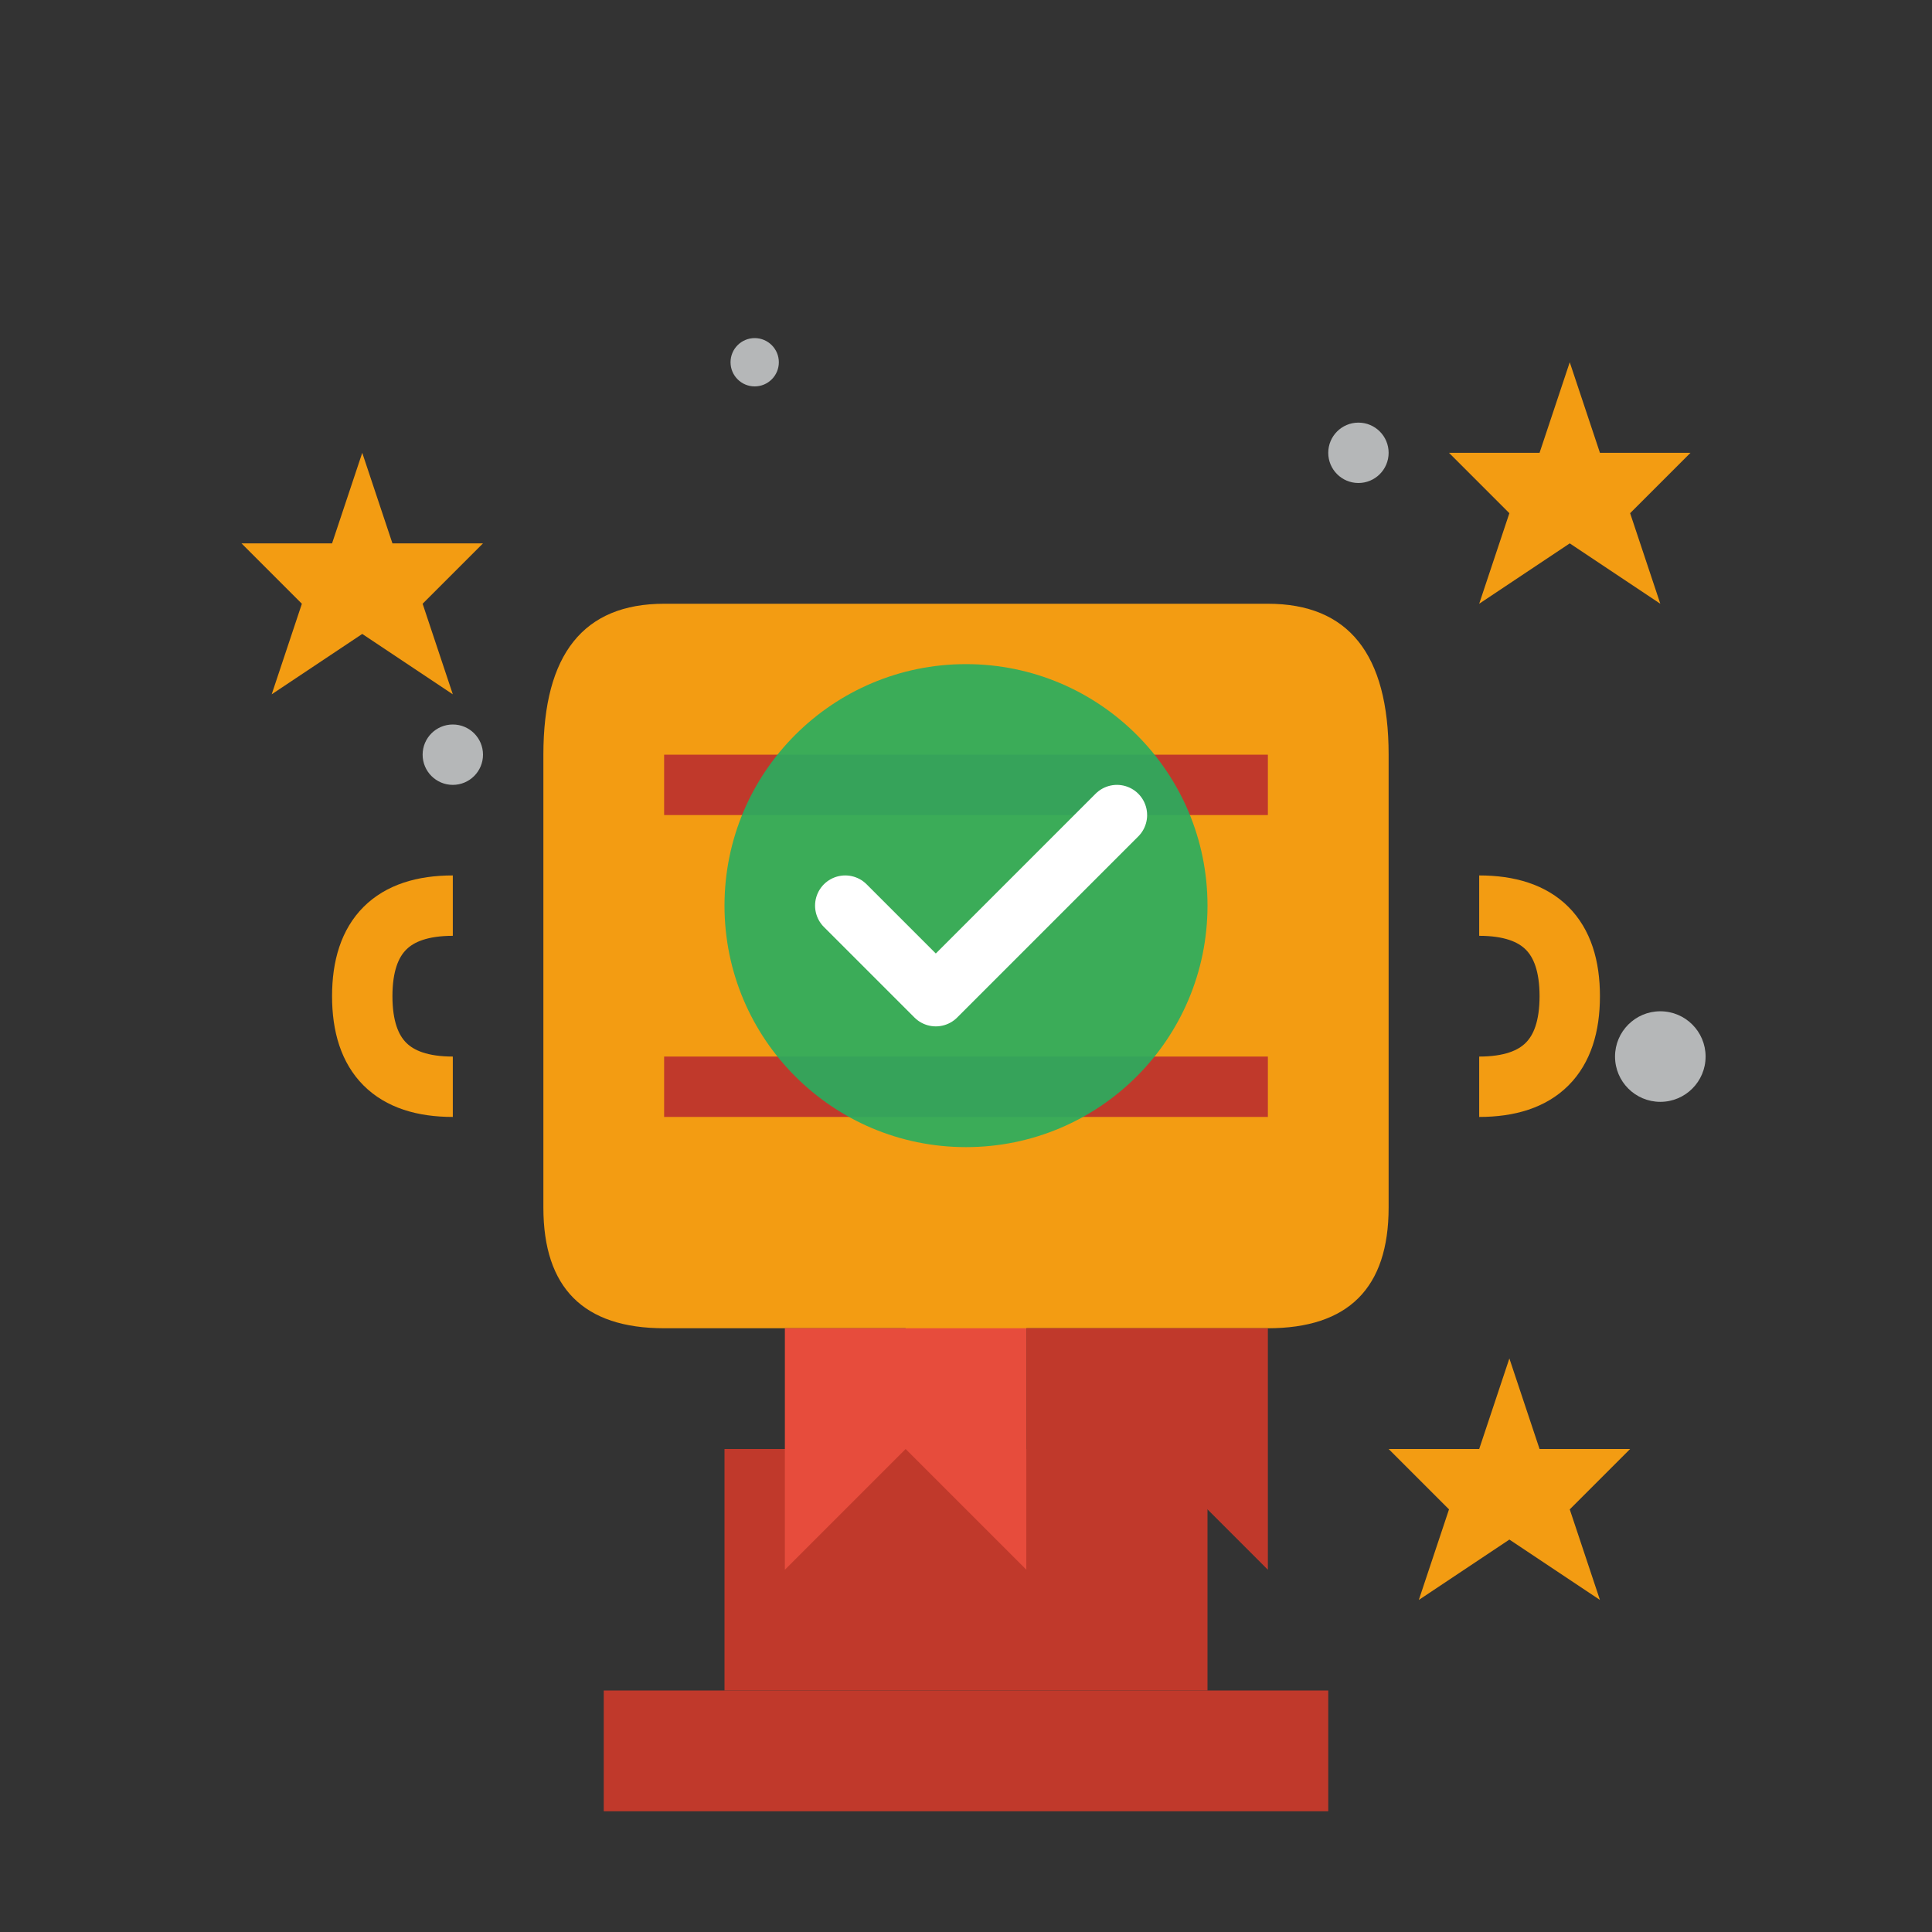 <svg xmlns="http://www.w3.org/2000/svg" viewBox="0 0 64 64" width="64" height="64">
    <rect x="0" y="0" width="64" height="64" fill="#333333" stroke="none"/>
    <defs>
        <style>
            .cls-1 { fill: #c0392b; }
            .cls-2 { fill: #e74c3c; }
            .cls-3 { fill: #f39c12; }
            .cls-4 { fill: #27ae60; }
            .cls-5 { fill: #ecf0f1; }
        </style>
    </defs>
    
    <!-- Trophy base -->
    <rect x="24" y="48" width="16" height="8" class="cls-1"/>
    <rect x="20" y="56" width="24" height="4" class="cls-1"/>
    
    <!-- Trophy stem -->
    <rect x="30" y="40" width="4" height="8" class="cls-3"/>
    
    <!-- Trophy cup -->
    <path d="M18 40 L18 25 Q18 20 22 20 L42 20 Q46 20 46 25 L46 40 Q46 44 42 44 L22 44 Q18 44 18 40 Z" class="cls-3"/>
    
    <!-- Trophy handles -->
    <path d="M15 30 Q12 30 12 33 Q12 36 15 36" stroke="#f39c12" stroke-width="2" fill="none"/>
    <path d="M49 30 Q52 30 52 33 Q52 36 49 36" stroke="#f39c12" stroke-width="2" fill="none"/>
    
    <!-- Trophy decoration -->
    <rect x="22" y="25" width="20" height="2" class="cls-1"/>
    <rect x="22" y="35" width="20" height="2" class="cls-1"/>
    
    <!-- Success checkmark -->
    <circle cx="32" cy="30" r="8" class="cls-4" opacity="0.9"/>
    <path d="M28 30 L31 33 L37 27" stroke="#fff" stroke-width="2" fill="none" stroke-linecap="round" stroke-linejoin="round"/>
    
    <!-- Stars around trophy -->
    <g class="cls-3">
        <!-- Star 1 -->
        <path d="M12 15 L13 18 L16 18 L14 20 L15 23 L12 21 L9 23 L10 20 L8 18 L11 18 Z"/>
        <!-- Star 2 -->
        <path d="M52 12 L53 15 L56 15 L54 17 L55 20 L52 18 L49 20 L50 17 L48 15 L51 15 Z"/>
        <!-- Star 3 -->
        <path d="M50 45 L51 48 L54 48 L52 50 L53 53 L50 51 L47 53 L48 50 L46 48 L49 48 Z"/>
    </g>
    
    <!-- Sparkle effects -->
    <g opacity="0.7">
        <circle cx="15" cy="25" r="1" class="cls-5"/>
        <circle cx="55" cy="35" r="1.5" class="cls-5"/>
        <circle cx="45" cy="15" r="1" class="cls-5"/>
        <circle cx="25" cy="12" r="0.8" class="cls-5"/>
    </g>
    
    <!-- Achievement ribbon -->
    <path d="M26 44 L26 52 L30 48 L34 52 L34 44" class="cls-2"/>
    <path d="M34 44 L34 52 L38 48 L42 52 L42 44" class="cls-1"/>
</svg>
